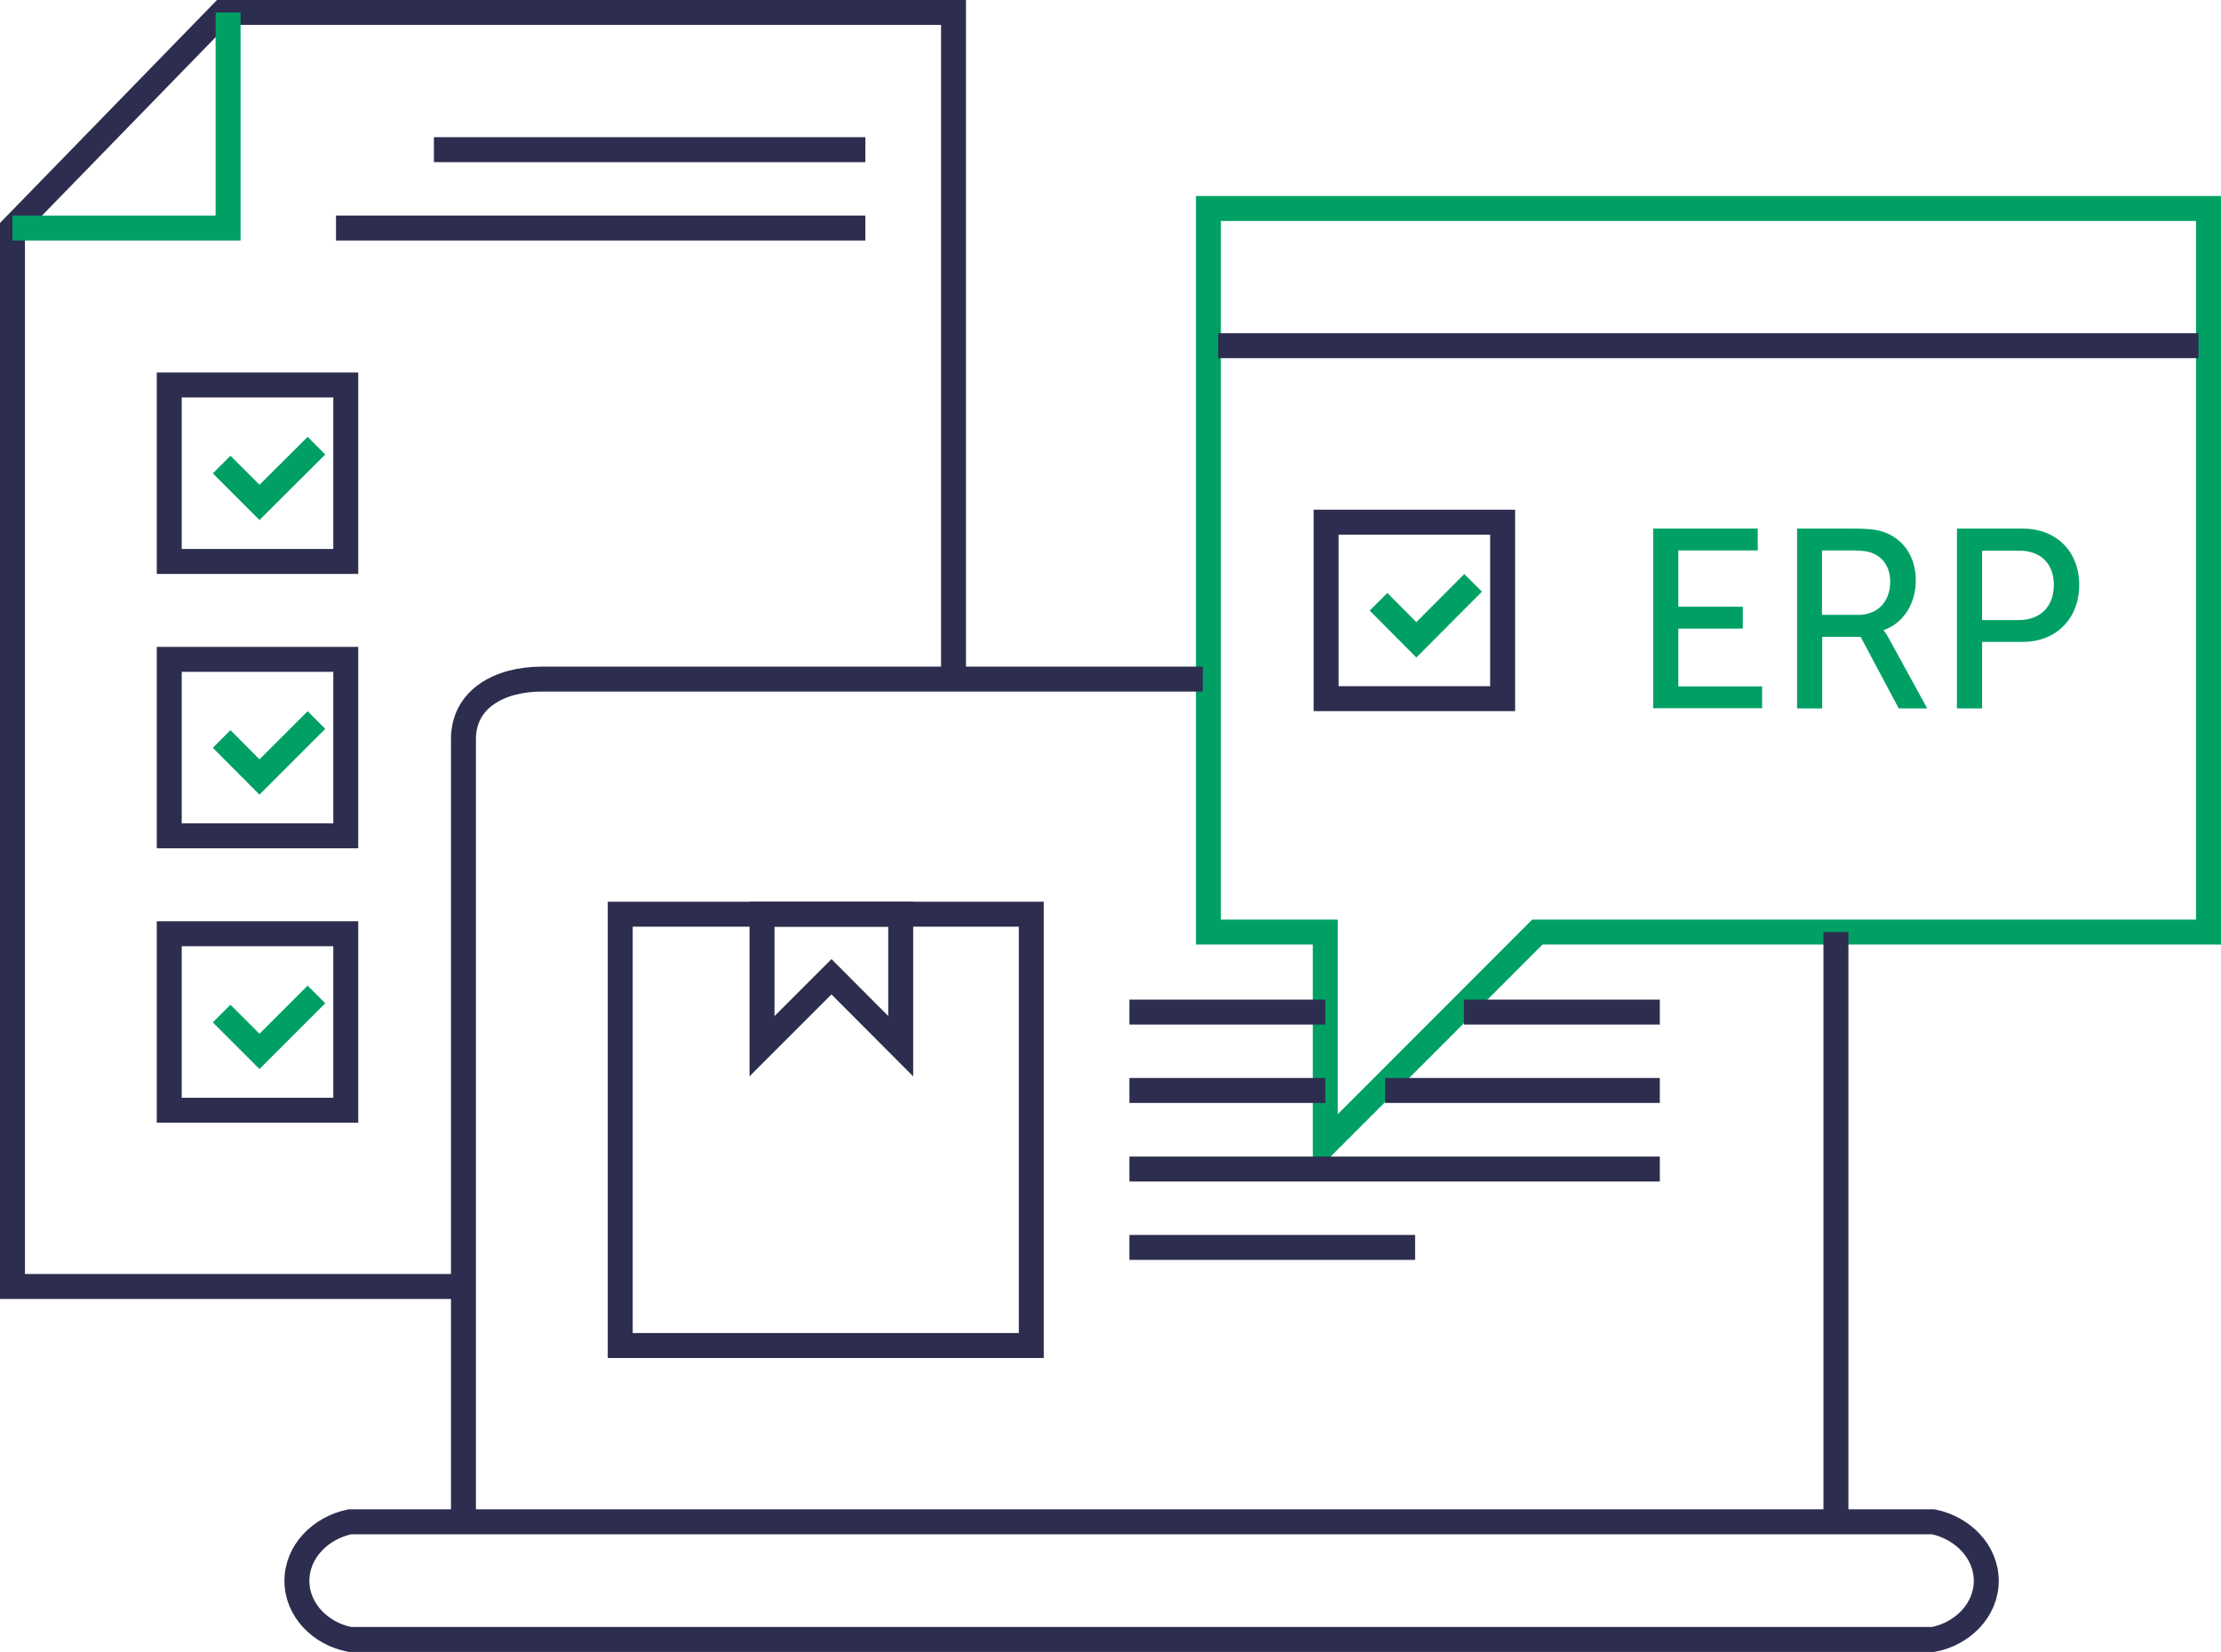<?xml version="1.0" encoding="UTF-8"?>
<svg xmlns="http://www.w3.org/2000/svg" viewBox="0 0 106.82 79.47">
  <defs>
    <style>
      .cls-1 {
        fill: #00a065;
      }

      .cls-2 {
        stroke: #00a065;
      }

      .cls-2, .cls-3 {
        fill: none;
        stroke-miterlimit: 10;
        stroke-width: 1.2px;
      }

      .cls-3 {
        stroke: #2d2d4f;
      }
    </style>
  </defs>
  <g id="_лой_1" data-name="Слой 1"/>
  <g id="_лой_2" data-name="Слой 2">
    <g id="_лой_1-2" data-name="Слой 1">
      <g>
        <g>
          <rect class="cls-3" x="63.78" y="25.12" width="8.49" height="8.49"/>
          <polyline class="cls-2" points="66.3 28.95 68.12 30.78 70.85 28.04"/>
        </g>
        <polyline class="cls-3" points="22.29 61.89 .6 61.89 .6 10.97 10.69 .6 45.86 .6 45.86 32.66"/>
        <g>
          <rect class="cls-3" x="8.14" y="18.52" width="8.49" height="8.49"/>
          <polyline class="cls-2" points="10.66 22.35 12.48 24.17 15.22 21.44"/>
        </g>
        <rect class="cls-3" x="8.14" y="31.72" width="8.49" height="8.49"/>
        <polyline class="cls-2" points="10.66 35.55 12.48 37.38 15.22 34.64"/>
        <rect class="cls-3" x="8.14" y="44.92" width="8.49" height="8.49"/>
        <polyline class="cls-2" points="10.66 48.76 12.48 50.58 15.22 47.84"/>
        <polyline class="cls-2" points="10.97 .6 10.97 10.97 .6 10.97"/>
        <line class="cls-3" x1="20.87" y1="7.2" x2="41.62" y2="7.2"/>
        <line class="cls-3" x1="16.16" y1="10.97" x2="41.62" y2="10.97"/>
        <polygon class="cls-2" points="106.22 10.03 58.12 10.03 58.12 44.84 63.74 44.84 63.74 55.05 73.94 44.84 106.22 44.84 106.22 10.03"/>
        <line class="cls-3" x1="88.3" y1="44.84" x2="88.3" y2="73.5"/>
        <path class="cls-3" d="M22.29,73.5V35.56c0-1.95,1.75-2.89,3.77-2.89h31.79"/>
        <path class="cls-3" d="M92.98,78.87H16.83c-1.41-.27-2.55-1.41-2.55-2.82h0c0-1.41,1.14-2.55,2.55-2.84H92.98c1.41,.29,2.55,1.43,2.55,2.84h0c0,1.41-1.14,2.55-2.55,2.82Z"/>
        <rect class="cls-3" x="29.83" y="43.98" width="19.77" height="20.75"/>
        <line class="cls-3" x1="70.41" y1="48.69" x2="79.83" y2="48.69"/>
        <line class="cls-3" x1="54.32" y1="48.69" x2="63.74" y2="48.69"/>
        <line class="cls-3" x1="66.62" y1="52.46" x2="79.83" y2="52.46"/>
        <line class="cls-3" x1="54.32" y1="52.46" x2="63.74" y2="52.46"/>
        <line class="cls-3" x1="54.32" y1="56.24" x2="79.83" y2="56.24"/>
        <line class="cls-3" x1="54.32" y1="60.01" x2="68.06" y2="60.01"/>
        <polygon class="cls-3" points="39.99 46.99 43.32 50.33 43.32 43.98 36.65 43.98 36.65 50.33 39.99 46.99"/>
        <line class="cls-3" x1="58.59" y1="16.63" x2="105.74" y2="16.63"/>
        <g>
          <path class="cls-1" d="M79.5,25.43h5.04v1.05h-3.82v2.71h3.1v1.05h-3.1v2.78h4.03v1.05h-5.24v-8.65Z"/>
          <path class="cls-1" d="M86.42,25.43h2.74c.83,0,1.25,.07,1.61,.23,.83,.37,1.37,1.16,1.37,2.27s-.6,2.06-1.54,2.38v.02s.1,.12,.25,.39l1.84,3.36h-1.37l-1.83-3.44h-1.85v3.44h-1.21v-8.65Zm2.95,4.15c.94,0,1.54-.64,1.54-1.59,0-.62-.27-1.13-.81-1.36-.22-.1-.49-.15-1.04-.15h-1.43v3.1h1.74Z"/>
          <path class="cls-1" d="M94.12,25.43h3.17c1.58,0,2.71,1.07,2.71,2.71s-1.13,2.74-2.71,2.74h-1.96v3.2h-1.21v-8.65Zm2.98,4.4c1.03,0,1.68-.65,1.68-1.69s-.65-1.65-1.67-1.65h-1.78v3.34h1.76Z"/>
        </g>
      </g>
    </g>
  </g>
</svg>
